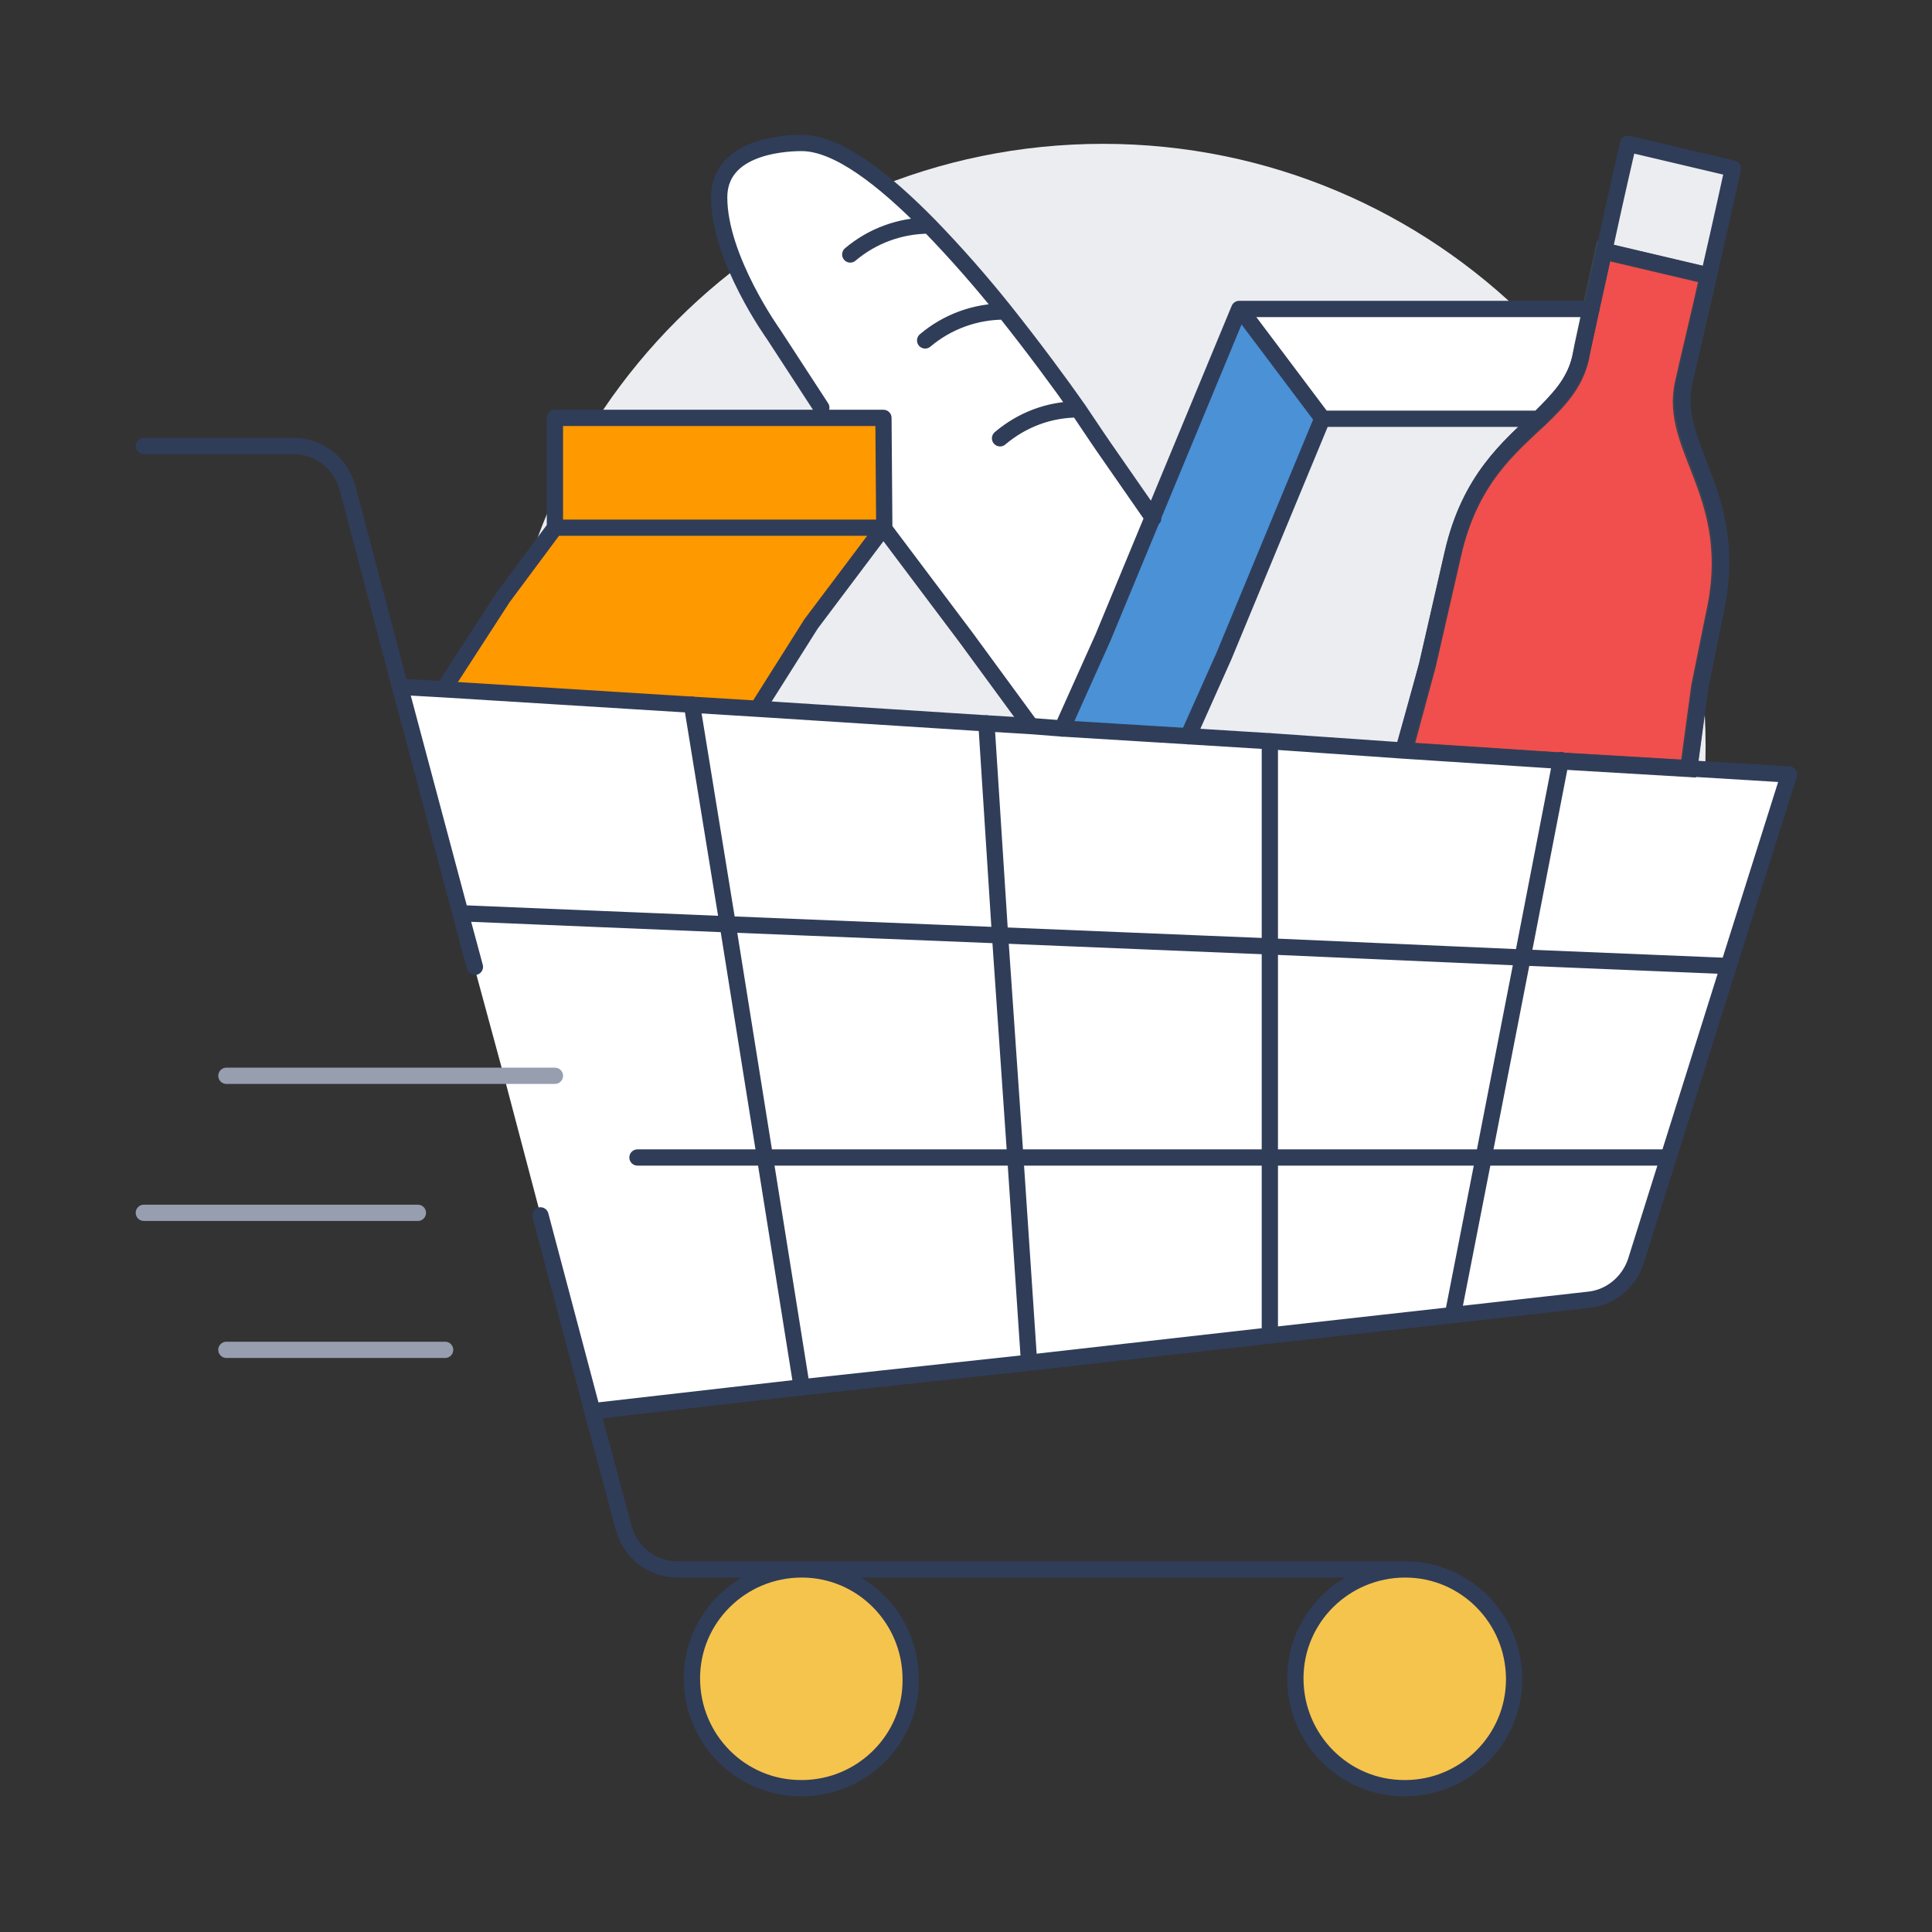 <?xml version="1.0" encoding="utf-8"?>
<!-- Generator: Adobe Illustrator 24.3.0, SVG Export Plug-In . SVG Version: 6.00 Build 0)  -->
<svg version="1.1" id="Layer_1" xmlns="http://www.w3.org/2000/svg" xmlns:xlink="http://www.w3.org/1999/xlink" x="0px" y="0px"
	 viewBox="0 0 227 227" style="enable-background:new 0 0 227 227;" xml:space="preserve">
<rect x="0" y="0" width="227" height="227" fill="#333333" stroke="none"/>
<style type="text/css">
	.st0{fill:none;}
	.st1{clip-path:url(#SVGID_2_);}
	.st2{fill:#EBEDF0;}
	.st3{fill:#FFFFFF;}
	.st4{clip-path:url(#SVGID_4_);}
	.st5{clip-path:url(#SVGID_6_);}
	.st6{fill:#F04F4D;}
	.st7{fill:none;stroke:#3D4552;stroke-width:2.01;stroke-miterlimit:10;}
	.st8{clip-path:url(#SVGID_8_);}
	.st9{fill:#F5C44D;}
	.st10{fill:#4A91D6;}
	.st11{clip-path:url(#SVGID_10_);}
	.st12{fill:#FF9900;}
	.st13{clip-path:url(#SVGID_12_);}
	.st14{fill:none;stroke:#303D59;stroke-width:1.91;stroke-linecap:round;stroke-linejoin:round;}
	.st15{fill:none;stroke:#969EB0;stroke-width:1.91;stroke-linecap:round;stroke-linejoin:round;}
</style>
<rect y="0" class="st0" width="227" height="227"/>
<g>
	<g>
		<defs>
			<rect id="SVGID_1_" x="14.5" y="14.5" width="198" height="198"/>
		</defs>
		<clipPath id="SVGID_2_">
			<use xlink:href="#SVGID_1_"  style="overflow:visible;"/>
		</clipPath>
		<g class="st1">
			<path class="st2" d="M200.4,87.7c0-39.1-31.7-70.8-70.8-70.8S58.8,48.6,58.8,87.7c0,39.1,31.7,70.8,70.8,70.8c0,0,0,0,0,0
				C168.7,158.6,200.4,126.9,200.4,87.7"/>
		</g>
	</g>
	<polygon class="st3" points="94.2,163 69.7,165.7 69.6,165.7 63.5,142.7 59.2,126.4 55.7,113.5 54.1,107.3 85.5,108.6 89.9,136 	
		"/>
	<g>
		<defs>
			<rect id="SVGID_3_" x="14.5" y="14.5" width="198" height="198"/>
		</defs>
		<clipPath id="SVGID_4_">
			<use xlink:href="#SVGID_3_"  style="overflow:visible;"/>
		</clipPath>
		<g class="st4">
			<path class="st2" d="M191.3,16.9l12.3,2.9c0,0-1.4,6-2.8,12.5l-12.3-2.9L191.3,16.9"/>
			<path class="st3" d="M195.9,136l-3.8,12.1c-0.8,2.4-2.9,4.2-5.4,4.5l-16,1.8l3.6-18.4L195.9,136z"/>
			<path class="st3" d="M174.7,36.3h12.3c-0.5,2.2-0.9,4.2-1.3,5.8c-0.7,3-2.6,4.9-4.8,7.1h-25.5l-9.7-12.9H174.7z"/>
			<path class="st2" d="M168.2,49.1h12.6c-3.6,3.4-8.2,7.2-10.2,15.9l-3,13.1l-2.8,10l0,0l-15.8-1l-9.7-0.6l4.2-9.4l11.6-28
				L168.2,49.1z"/>
			<path class="st3" d="M118,36.5c3.6,4.4,6.6,8.6,8.7,11.6c1.8,2.6,2.9,4.3,2.9,4.3l5.8,8.6l-5.8,14l-4.8,10.7l-3.9-0.3V85
				l-7.4-10.1L103.8,62V49.1h-7.2v-1L91,39.4c0,0-6.4-8.9-6.4-16.1c0-5.8,6.8-6.4,9.7-6.4c4.2,0,9.7,4.2,15,9.6
				C112.3,29.7,115.3,33,118,36.5"/>
		</g>
	</g>
	<polygon class="st3" points="120.9,160 120.9,160 94.2,163 89.9,136 119.3,136 	"/>
	<polygon class="st2" points="113.5,74.9 120.9,85 120.8,85.3 115.9,85 89.3,83.3 89.4,82.8 95.3,73.3 103.8,62 	"/>
	<polygon class="st3" points="119.3,136 89.9,136 85.5,108.6 117.5,109.9 	"/>
	<polygon class="st3" points="85.5,108.6 54.1,107.3 47,80.7 52.3,81 81.3,82.8 	"/>
	<polygon class="st3" points="174.2,136 170.6,154.4 149.2,156.8 149.2,136 	"/>
	<polygon class="st3" points="210.1,91 203,113.5 178.8,112.5 183.4,89.3 198.6,90.2 	"/>
	<polygon class="st3" points="203,113.5 195.9,136 174.2,136 178.8,112.5 	"/>
	<g>
		<defs>
			<rect id="SVGID_5_" x="14.5" y="14.5" width="198" height="198"/>
		</defs>
		<clipPath id="SVGID_6_">
			<use xlink:href="#SVGID_5_"  style="overflow:visible;"/>
		</clipPath>
		<g class="st5">
			<path class="st6" d="M186.9,36.3c0.5-2.2,1-4.5,1.5-6.8l12.3,2.9c-1,4.6-2.2,9.4-2.9,12.6c-1.8,7.8,6.8,13.2,3.6,27.3l-1.7,8.4
				l-1.3,9.6l-15.2-0.9L165,88.2l0,0l2.7-10l3-13.1c2-8.8,6.6-12.5,10.2-15.9c2.2-2.1,4.1-4.1,4.8-7.1
				C186,40.5,186.4,38.5,186.9,36.3"/>
			<path class="st7" d="M186.9,36.3c0.5-2.2,1-4.5,1.5-6.8l12.3,2.9c-1,4.6-2.2,9.4-2.9,12.6c-1.8,7.8,6.8,13.2,3.6,27.3l-1.7,8.4
				l-1.3,9.6l-15.2-0.9L165,88.2l0,0l2.7-10l3-13.1c2-8.8,6.6-12.5,10.2-15.9c2.2-2.1,4.1-4.1,4.8-7.1
				C186,40.4,186.5,38.4,186.9,36.3z"/>
		</g>
	</g>
	<polygon class="st3" points="183.4,89.3 178.8,112.5 149.2,111.2 149.2,87.1 165,88.1 	"/>
	<polygon class="st3" points="178.8,112.5 174.2,136 149.2,136 149.2,111.2 	"/>
	<g>
		<defs>
			<rect id="SVGID_7_" x="14.5" y="14.5" width="198" height="198"/>
		</defs>
		<clipPath id="SVGID_8_">
			<use xlink:href="#SVGID_7_"  style="overflow:visible;"/>
		</clipPath>
		<g class="st8">
			<path class="st9" d="M165,184.3c7.1,0,12.9,5.8,12.9,12.9c0,7.1-5.8,12.9-12.9,12.9s-12.9-5.8-12.9-12.9c0,0,0,0,0,0
				C152.1,190.1,157.9,184.3,165,184.3C165,184.3,165,184.3,165,184.3"/>
		</g>
	</g>
	<polygon class="st10" points="145.7,36.2 155.4,49.1 143.7,77.1 139.5,86.5 124.8,85.6 129.6,74.9 135.4,60.9 	"/>
	<polygon class="st3" points="139.5,86.5 149.2,87.1 149.2,111.2 117.5,109.9 115.9,85 120.8,85.3 124.8,85.6 	"/>
	<polygon class="st3" points="149.2,136 149.2,156.8 120.9,160 120.9,160 119.3,136 	"/>
	<polygon class="st3" points="149.2,111.2 149.2,136 119.3,136 117.5,109.9 	"/>
	<polygon class="st3" points="115.9,85 117.5,109.9 85.5,108.6 81.3,82.8 89.3,83.3 	"/>
	<g>
		<defs>
			<rect id="SVGID_9_" x="14.5" y="14.5" width="198" height="198"/>
		</defs>
		<clipPath id="SVGID_10_">
			<use xlink:href="#SVGID_9_"  style="overflow:visible;"/>
		</clipPath>
		<g class="st11">
			<path class="st9" d="M94.2,184.3c7.1,0,12.9,5.8,12.9,12.9c0,7.1-5.8,12.9-12.9,12.9s-12.9-5.8-12.9-12.9c0,0,0,0,0,0
				C81.3,190.1,87.1,184.3,94.2,184.3C94.2,184.3,94.2,184.3,94.2,184.3"/>
		</g>
	</g>
	<polygon class="st12" points="103.8,49.1 103.8,62 65.2,62 65.2,49.1 96.6,49.1 	"/>
	<polygon class="st12" points="103.8,62 95.3,73.3 89.4,82.8 89.3,83.3 81.3,82.8 52.3,81 52.3,80.7 59.1,70.2 65.2,62 	"/>
	<g>
		<defs>
			<rect id="SVGID_11_" x="14.5" y="14.5" width="198" height="198"/>
		</defs>
		<clipPath id="SVGID_12_">
			<use xlink:href="#SVGID_11_"  style="overflow:visible;"/>
		</clipPath>
		<g class="st13">
			<path class="st14" d="M195.9,136h-121 M203,113.5l-24.2-1l-29.6-1.3l-31.6-1.3l-32.1-1.3l-31.4-1.3 M47,80.7L47,80.7l5.3,0.3
				l29,1.8l8.1,0.5l26.6,1.7l5,0.3l3.9,0.3l14.7,0.9l9.7,0.6l15.8,1.1l18.4,1.2l15.2,0.9l11.5,0.7l-7.1,22.5l-7.1,22.6l-3.8,12.1
				c-0.8,2.4-2.9,4.2-5.4,4.5l-16,1.8l-21.5,2.4l-28.3,3.2L94.2,163l-24.5,2.8l0,0 M16.9,52.4h17.6c2.9,0,5.5,2,6.3,4.8L47,80.7
				 M47,80.7l7.1,26.6l1.7,6.3 M63.5,142.8l6.1,23 M69.6,165.8l3.7,13.8c0.8,2.8,3.3,4.8,6.3,4.8H165 M177.9,197.3
				c0-7.1-5.7-12.9-12.8-12.9s-12.9,5.7-12.9,12.8c0,7.1,5.7,12.9,12.8,12.9c0,0,0,0,0.1,0C172.1,210.1,177.9,204.4,177.9,197.3
				C177.9,197.2,177.9,197.2,177.9,197.3L177.9,197.3z M107,197.3c0-7.1-5.7-12.9-12.8-12.9c-7.1,0-12.9,5.7-12.9,12.8
				c0,7.1,5.7,12.9,12.8,12.9c0,0,0.1,0,0.1,0C101.3,210.1,107.1,204.3,107,197.3C107.1,197.2,107.1,197.2,107,197.3L107,197.3z"/>
			<path class="st15" d="M16.9,142.5h32.2 M26.6,158.6h25.7 M26.6,126.4h38.6"/>
			<path class="st14" d="M188.5,29.5l12.3,2.9 M198.5,90.2l1.3-9.6l1.7-8.4c3.2-14.1-5.3-19.5-3.6-27.3c0.7-3.2,1.8-8,2.9-12.6
				c1.5-6.5,2.8-12.5,2.8-12.5l-12.3-2.9c0,0-1.4,6-2.8,12.5c-0.5,2.2-1,4.6-1.5,6.8s-0.9,4.2-1.3,5.8c-0.7,3-2.6,4.9-4.8,7.1
				c-3.6,3.4-8.2,7.2-10.2,15.9l-3,13.1l-2.8,10 M126.7,48.1c-3.4,0-6.6,1.2-9.2,3.4 M118,36.6c-3.4,0-6.7,1.2-9.3,3.4 M109.2,26.5
				L109.2,26.5c-3.4,0-6.7,1.2-9.3,3.4 M135.5,60.9l-5.9-8.5c0,0-1.1-1.6-2.9-4.3c-2.1-3-5.2-7.2-8.7-11.6c-2.8-3.5-5.7-6.8-8.8-10
				c-5.4-5.5-10.8-9.7-15-9.7c-2.8,0-9.7,0.7-9.7,6.4c0,7.2,6.4,16.1,6.4,16.1l5.6,8.6 M145.7,36.3l9.7,12.9h25.5 M155.4,49.1
				l-11.6,28l-4.2,9.4 M124.8,85.6l4.8-10.7l5.8-14l10.2-24.6H187 M65.2,62l-6.1,8.2l-6.8,10.5 M103.8,62l-8.5,11.3l-6,9.5
				 M103.8,62l9.7,12.9l7.4,10.1 M103.9,62H65.2V49.1h38.6L103.9,62z M81.3,82.8l4.2,25.8l4.4,27.5l4.3,26.9 M115.9,85l1.6,24.9
				l1.8,26.1l1.6,23.9 M149.2,87.1v69.7 M183.4,89.3l-4.5,23.2l-4.6,23.6l-3.6,18.4"/>
		</g>
	</g>
</g>
</svg>

